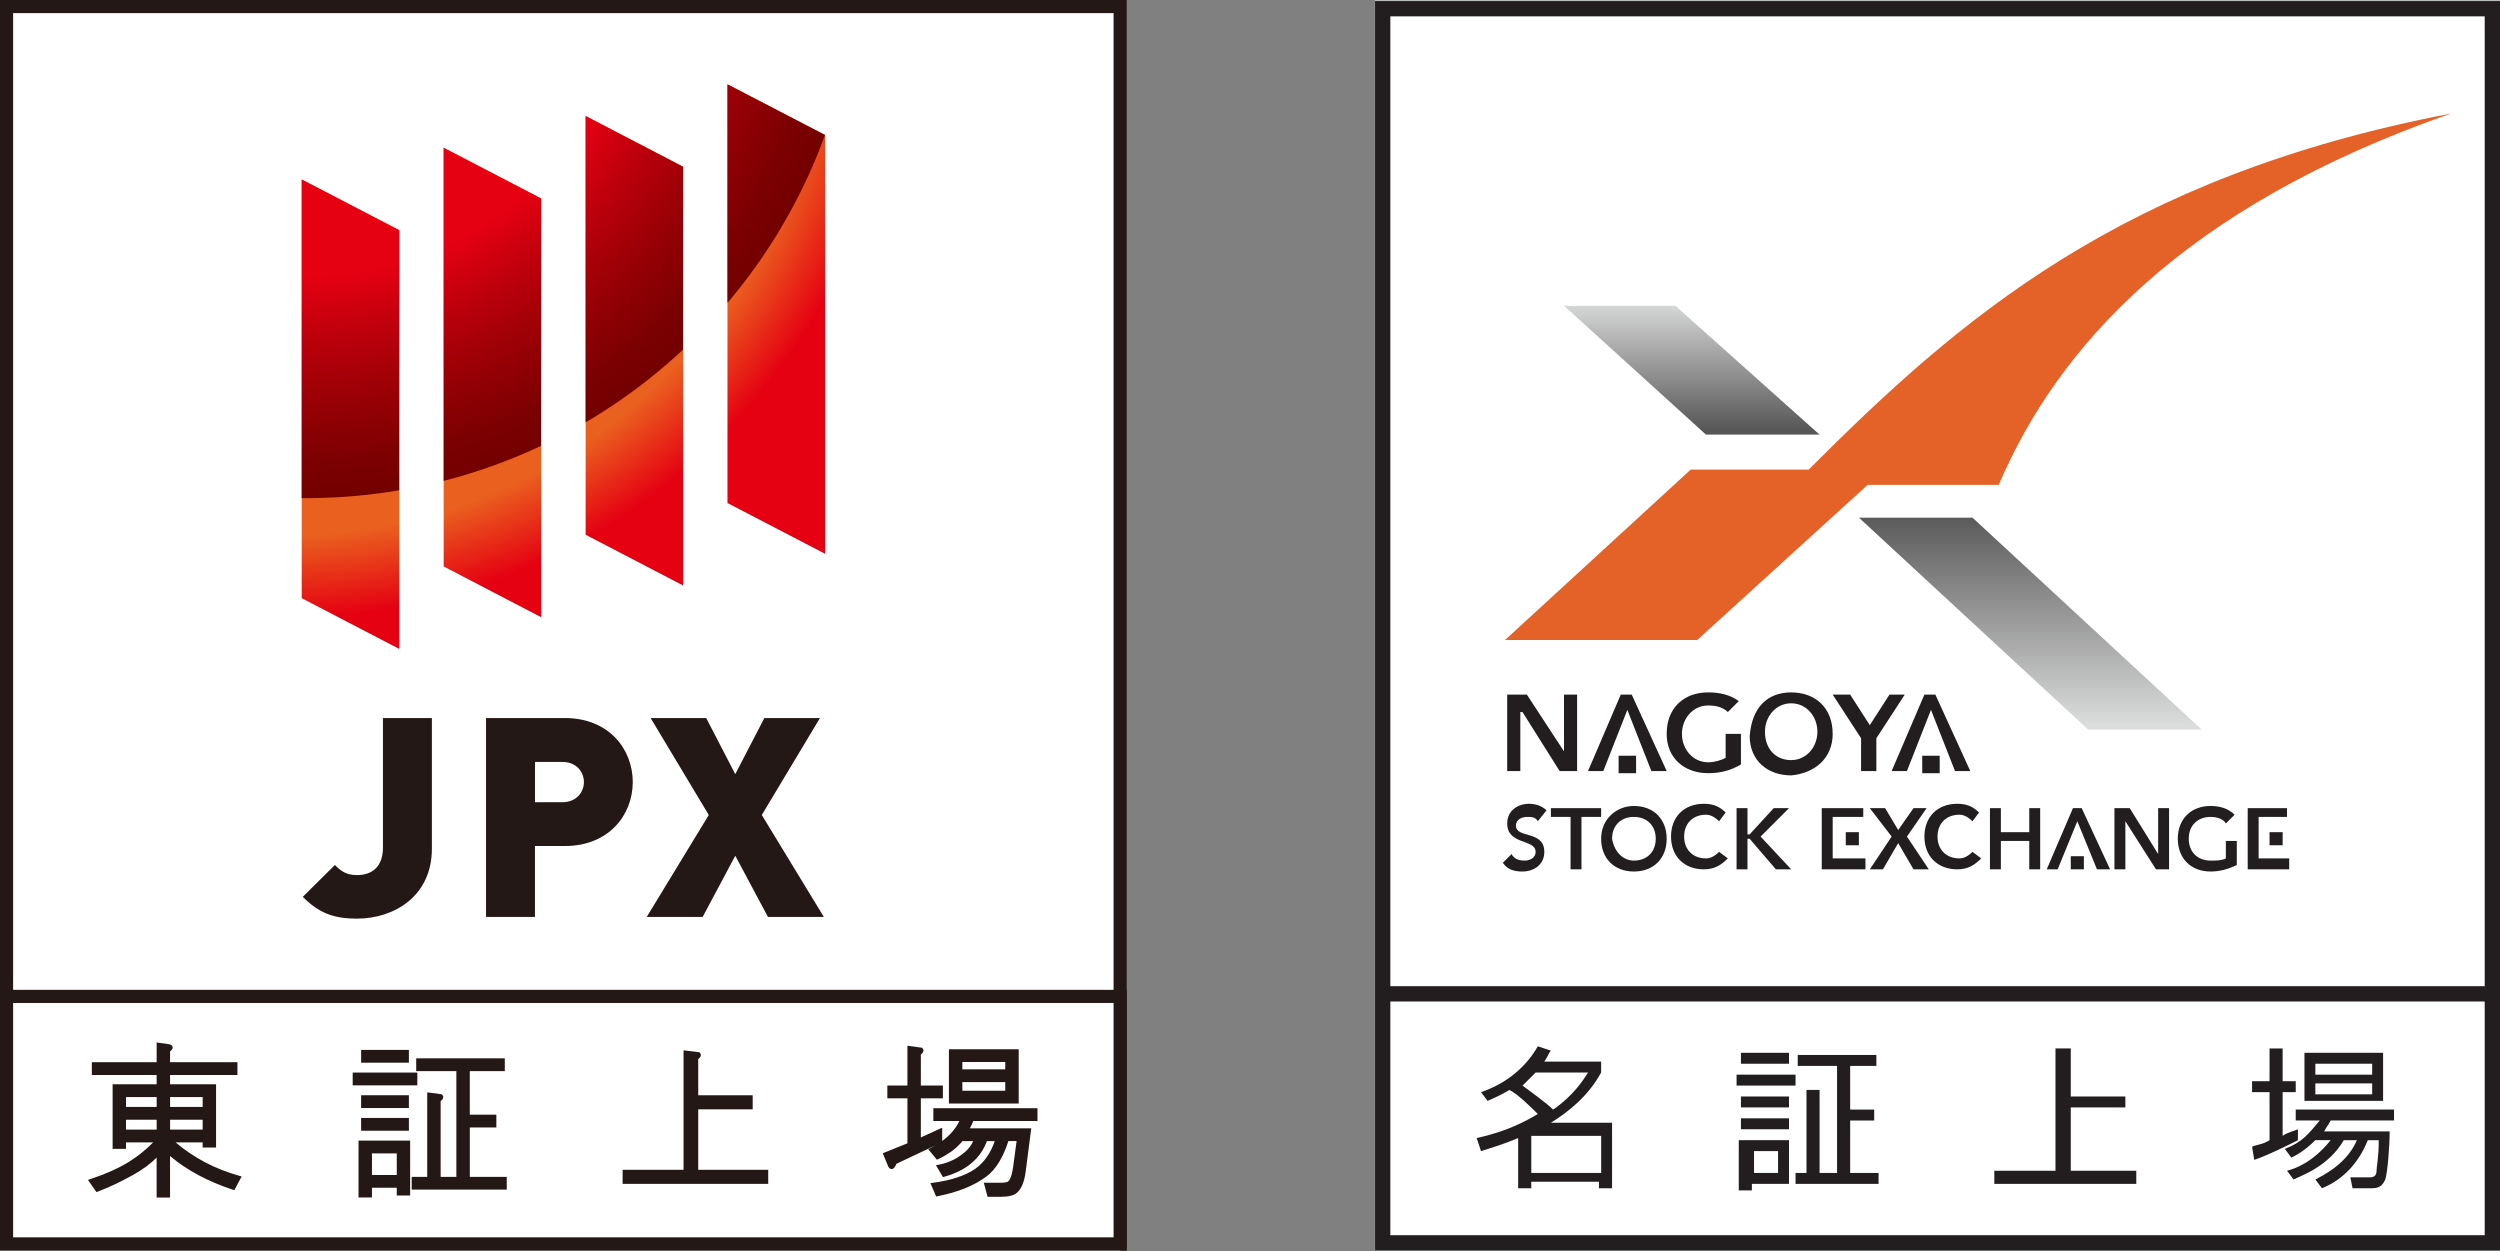 <?xml version="1.0" encoding="UTF-8"?><svg id="_イヤー_2" xmlns="http://www.w3.org/2000/svg" xmlns:xlink="http://www.w3.org/1999/xlink" viewBox="0 0 114.349 57.221"><rect x="0" y="0" width="114.349" height="57.221" fill="#808080" stroke="none"/><defs><style>.cls-1{fill:#e46127;}.cls-2,.cls-3{fill:#fff;}.cls-4{fill:#221e1f;}.cls-5{clip-path:url(#clippath-2);}.cls-6{stroke:#221e1f;stroke-miterlimit:10;stroke-width:.7px;}.cls-6,.cls-7{fill:none;}.cls-8{clip-path:url(#clippath-1);}.cls-9{fill:url(#_称未設定グラデーション_4);}.cls-3{stroke:#231815;stroke-width:.6px;}.cls-10{clip-path:url(#clippath);}.cls-11{fill:url(#_称未設定グラデーション_2-2);}.cls-12{fill:#231815;}.cls-13{fill:url(#_称未設定グラデーション_2);}.cls-14{fill:url(#_称未設定グラデーション_3);}</style><clipPath id="clippath"><polyline class="cls-7" points="100.811 33.468 95.615 33.468 85.025 23.677 90.22 23.677 100.811 33.468"/></clipPath><linearGradient id="_称未設定グラデーション_2" x1="-1550.729" y1="508.499" x2="-1549.733" y2="508.499" gradientTransform="translate(5066.65 -15134.569) rotate(-90) scale(9.781 -9.781)" gradientUnits="userSpaceOnUse"><stop offset="0" stop-color="#dbdcdc"/><stop offset="1" stop-color="#585757"/></linearGradient><clipPath id="clippath-1"><polyline class="cls-7" points="76.632 13.986 71.537 13.986 78.031 19.88 83.226 19.88 76.632 13.986"/></clipPath><linearGradient id="_称未設定グラデーション_2-2" x1="-1267.626" y1="827.803" x2="-1266.63" y2="827.803" gradientTransform="translate(-4896.72 7630.849) rotate(90) scale(6.009 -6.009)" xlink:href="#_称未設定グラデーション_2"/><clipPath id="clippath-2"><path class="cls-7" d="M18.261,29.681l-4.461-2.32V8.21l4.461,2.32V29.681Zm6.489-1.451l-4.457-2.32V6.76l4.457,2.318V28.23Zm6.493-1.451l-4.457-2.32V5.307l4.457,2.318V26.78Zm6.492-1.451l-4.461-2.32V3.856l4.461,2.318V25.329h0Z"/></clipPath><radialGradient id="_称未設定グラデーション_3" cx="12.872" cy="60.242" fx="12.872" fy="60.242" r="38.068" gradientTransform="translate(0 60) scale(1 -1)" gradientUnits="userSpaceOnUse"><stop offset=".65" stop-color="#ea601f"/><stop offset=".75" stop-color="#e50012"/></radialGradient><radialGradient id="_称未設定グラデーション_4" cx="13.968" cy="62.502" fx="13.968" fy="62.502" r="25.288" gradientTransform="translate(0 60) scale(1 -1)" gradientUnits="userSpaceOnUse"><stop offset=".6" stop-color="#e50012"/><stop offset=".713" stop-color="#bb000b"/><stop offset=".839" stop-color="#940005"/><stop offset=".939" stop-color="#7b0001"/><stop offset="1" stop-color="#730000"/></radialGradient></defs><g id="_イヤー_2-2"><g><rect class="cls-2" x="62.889" y=".024" width="51.46" height="57.174"/><rect class="cls-2" y=".024" width="51.235" height="57.197"/><g><g><rect class="cls-6" x="63.244" y=".398" width="50.755" height="56.45"/><line class="cls-6" x1="113.999" y1="45.458" x2="63.244" y2="45.458"/><polyline class="cls-4" points="68.939 31.77 69.838 31.77 71.537 34.367 71.537 34.367 71.537 34.367 71.537 34.367 71.537 31.77 72.136 31.77 72.136 35.267 71.337 35.267 69.638 32.569 69.539 32.569 69.539 35.267 68.939 35.267 68.939 31.77"/><path class="cls-4" d="M78.93,33.668v.999c-.2,.1-.5,.2-.799,.2-.699,0-1.199-.599-1.199-1.299s.5-1.299,1.199-1.299c.4,0,.699,.1,.899,.3l.5-.5c-.4-.3-.899-.4-1.399-.4-1.099,0-1.898,.699-1.898,1.898,0,1.099,.799,1.798,1.898,1.798,.5,0,.999-.1,1.499-.4v-1.399h-.699"/><path class="cls-4" d="M81.928,31.67c1.099,0,1.898,.699,1.898,1.898,0,1.099-.799,1.798-1.898,1.898-1.099,0-1.898-.699-1.898-1.798,.1-1.299,.799-1.998,1.898-1.998m0,3.097c.699,0,1.199-.599,1.199-1.299s-.5-1.299-1.199-1.299-1.199,.599-1.199,1.299c0,.799,.5,1.299,1.199,1.299Z"/><polyline class="cls-4" points="85.125 33.768 83.826 31.77 84.625 31.77 85.524 33.169 86.424 31.77 87.123 31.77 85.824 33.768 85.824 35.267 85.125 35.267 85.125 33.768"/><polyline class="cls-4" points="74.634 31.77 74.134 31.77 72.636 35.267 73.335 35.267 74.434 32.469 75.533 35.267 76.233 35.267 74.634 31.77"/><rect class="cls-4" x="74.035" y="34.567" width=".799" height=".799"/><polyline class="cls-4" points="88.522 31.77 88.022 31.77 86.523 35.267 87.223 35.267 88.322 32.469 89.421 35.267 90.12 35.267 88.522 31.77"/><rect class="cls-4" x="87.922" y="34.567" width=".799" height=".799"/><path class="cls-4" d="M70.338,37.565c-.1-.2-.3-.2-.5-.2s-.5,.1-.5,.4c0,.599,1.299,.2,1.299,1.199,0,.599-.5,.899-.999,.899-.4,0-.699-.1-.899-.4l.4-.4c.1,.2,.3,.3,.599,.3,.2,0,.5-.1,.5-.4,0-.599-1.299-.3-1.299-1.299,0-.599,.5-.899,.999-.899,.3,0,.599,.1,.799,.3l-.4,.5"/><polyline class="cls-4" points="71.837 37.365 70.937 37.365 70.937 36.965 73.235 36.965 73.235 37.365 72.336 37.365 72.336 39.763 71.837 39.763 71.837 37.365"/><path class="cls-4" d="M74.734,36.865c.899,0,1.499,.599,1.499,1.499s-.599,1.499-1.499,1.499-1.499-.599-1.499-1.499,.699-1.499,1.499-1.499m0,2.498c.599,0,.999-.4,.999-.999s-.4-.999-.999-.999-.999,.4-.999,.999c.1,.599,.5,.999,.999,.999Z"/><path class="cls-4" d="M78.63,37.565c-.2-.2-.4-.3-.599-.3-.599,0-.999,.4-.999,.999s.4,.999,.999,.999c.2,0,.4-.1,.599-.3l.4,.3c-.3,.3-.599,.5-1.099,.5-.899,0-1.499-.599-1.499-1.499s.599-1.499,1.499-1.499c.4,0,.699,.1,.999,.4l-.3,.4"/><polyline class="cls-4" points="79.43 36.965 79.929 36.965 79.929 38.164 80.029 38.164 81.128 36.965 81.828 36.965 80.529 38.264 81.928 39.763 81.228 39.763 80.029 38.364 79.929 38.364 79.929 39.763 79.43 39.763 79.43 36.965"/><path class="cls-4" d="M101.81,38.464v.799c-.2,.1-.4,.1-.699,.1-.599,0-.999-.4-.999-.999s.4-.999,.999-.999c.3,0,.599,.1,.699,.3l.4-.4c-.3-.3-.699-.4-1.099-.4-.899,0-1.499,.599-1.499,1.499s.599,1.499,1.499,1.499c.4,0,.799-.1,1.199-.3v-1.099h-.5"/><polyline class="cls-4" points="86.523 38.264 85.524 36.965 86.224 36.965 86.823 37.964 87.523 36.965 88.122 36.965 87.223 38.264 88.222 39.763 87.523 39.763 86.823 38.564 86.124 39.763 85.524 39.763 86.523 38.264"/><path class="cls-4" d="M90.22,37.565c-.2-.2-.4-.3-.599-.3-.599,0-.999,.4-.999,.999s.4,.999,.999,.999c.2,0,.4-.1,.599-.3l.4,.3c-.3,.3-.599,.5-1.099,.5-.899,0-1.499-.599-1.499-1.499s.599-1.499,1.499-1.499c.4,0,.699,.1,.999,.4l-.3,.4"/><polyline class="cls-4" points="91.019 36.965 91.519 36.965 91.519 38.064 92.818 38.064 92.818 36.965 93.317 36.965 93.317 39.763 92.818 39.763 92.818 38.464 91.519 38.464 91.519 39.763 91.019 39.763 91.019 36.965"/><polyline class="cls-4" points="96.714 36.965 97.414 36.965 98.713 39.063 98.713 39.063 98.713 39.063 98.713 39.063 98.713 36.965 99.212 36.965 99.212 39.763 98.613 39.763 97.214 37.565 97.214 37.565 97.214 39.763 96.714 39.763 96.714 36.965"/><polyline class="cls-4" points="95.216 36.965 94.816 36.965 93.617 39.763 94.117 39.763 95.016 37.565 95.915 39.763 96.515 39.763 95.216 36.965"/><rect class="cls-4" x="94.716" y="39.163" width=".599" height=".599"/><polyline class="cls-4" points="83.826 39.263 83.826 37.365 85.225 37.365 85.225 36.965 83.326 36.965 83.326 39.763 85.325 39.763 85.325 39.263 83.826 39.263"/><rect class="cls-4" x="84.425" y="38.064" width=".599" height=".599"/><polyline class="cls-4" points="103.308 39.263 103.308 37.365 104.607 37.365 104.607 36.965 102.809 36.965 102.809 39.763 104.707 39.763 104.707 39.263 103.308 39.263"/><rect class="cls-4" x="103.808" y="38.064" width=".599" height=".599"/><path class="cls-1" d="M82.727,21.479h-5.395l-8.492,7.793h8.792l7.793-7.094h5.995c2.698-6.294,8.393-12.689,20.682-16.985-15.087,2.897-22.48,9.392-29.374,16.285"/><g class="cls-10"><rect class="cls-13" x="85.025" y="23.677" width="15.786" height="9.691"/></g><g class="cls-8"><rect class="cls-11" x="71.537" y="13.986" width="11.69" height="5.995"/></g><path class="cls-4" d="M67.74,49.954c1.199-.4,2.098-1.199,2.598-2.098l.599,.2c-.1,.1-.1,.2-.3,.5h2.598v.5c-.599,1.099-1.499,1.798-2.298,2.298h2.798v2.997h-.599v-.3h-3.097v.3h-.599v-2.298c-.699,.3-1.399,.5-1.698,.599l-.2-.599c1.399-.3,2.298-.799,2.798-1.099-.3-.3-.899-.899-1.299-1.099-.5,.3-.799,.4-.999,.5l-.3-.4m2.498-.899l-.599,.599c.4,.3,1.099,.799,1.399,1.099,.999-.699,1.399-1.399,1.599-1.698h-2.398Zm2.997,2.897h-3.197v1.698h3.197v-1.698Z"/><path class="cls-4" d="M79.43,49.154h2.698v.5h-2.698v-.5Zm.2-.999h2.198v.5h-2.198v-.5Zm0,1.998h2.198v.5h-2.198v-.5Zm0,.999h2.198v.5h-2.198v-.5Zm2.198,.999v1.998h-1.698v.3h-.599v-2.298h2.298Zm-.5,.5h-1.099v.999h1.099v-.999Zm2.698,.999v-4.896h-1.798v-.5h3.597v.5h-1.199v1.998h1.099v.5h-1.099v2.398h1.299v.5h-3.797v-.5h.5v-3.797h.599v3.797h.799Z"/><polyline class="cls-4" points="94.716 50.153 97.214 50.153 97.214 50.653 94.716 50.653 94.716 53.55 97.713 53.55 97.713 54.15 91.219 54.15 91.219 53.55 94.017 53.55 94.017 47.955 94.716 47.955 94.716 50.153"/><path class="cls-4" d="M105.107,52.152c-.599,.3-1.399,.699-1.998,.899l-.1-.599c.2-.1,.5-.1,.799-.3v-2.198h-.799v-.5h.799v-1.499h.599v1.499h.599v.5h-.599v1.998c.3-.2,.5-.2,.699-.3v.5m4.196-.4c0,.699-.1,1.898-.2,2.198-.1,.2-.2,.4-.599,.4h-.899l-.1-.5h.899c.2,0,.3-.1,.3-.3s.1-.599,.1-1.399h-.5c-.4,.999-1.099,1.798-2.098,2.198l-.3-.4c.999-.5,1.599-1.099,1.898-1.798h-.599c-.699,1.199-1.898,1.599-2.298,1.798l-.3-.4c.4-.1,1.199-.4,1.998-1.399h-.699c-.5,.5-.899,.699-1.099,.799l-.3-.4c.799-.3,1.099-.699,1.599-1.299h-1.099v-.5h4.496v.5h-2.897c-.1,.2-.2,.3-.3,.5h2.997Zm-3.897-3.597h3.597v2.198h-3.597v-2.198Zm3.097,.5h-2.598v.5h2.598v-.5Zm0,.899h-2.598v.5h2.598v-.5Z"/></g><g><rect class="cls-3" x=".3" y=".3" width="50.935" height="56.595"/><rect class="cls-3" x=".3" y="45.575" width="50.935" height="11.32"/><g><g><path class="cls-12" d="M16.331,42.019c-1.065,0-1.739-.253-2.482-.998l1.468-1.455c.285,.277,.515,.46,1.014,.46,.688,0,1.185-.382,1.185-1.256v-5.927h2.238v5.981c0,2.156-1.716,3.194-3.424,3.194Z"/><path class="cls-12" d="M25.838,38.696h-1.369v3.244h-2.238v-9.097h3.607c2.02,0,3.104,1.431,3.104,2.928,0,1.494-1.084,2.925-3.104,2.925h0Zm-.101-3.845h-1.267v1.841h1.267c.612,0,.971-.448,.971-.92,0-.476-.359-.92-.971-.92Z"/><path class="cls-12" d="M35.126,41.941l-1.494-2.8-1.493,2.8h-2.558l2.838-4.664-2.659-4.433h2.542l1.329,2.565,1.33-2.565h2.543l-2.66,4.433,2.839,4.664h-2.558Z"/></g><g class="cls-5"><g><circle class="cls-14" cx="12.872" cy="-.242" r="38.068"/><path class="cls-9" d="M39.256-2.502c0,13.964-11.25,25.288-25.288,25.288C-0,22.787-11.321,11.462-11.321-2.502S-0-27.79,13.968-27.79c13.964,0,25.288,11.324,25.288,25.288Z"/></g></g></g><g><path class="cls-12" d="M8.035,52.253h1.234v.236h.614v-2.895h-2.104v-.425h3.081v-.583h-3.081v-.499c.062-.043,.135-.111,.115-.199-.023-.107-.154-.125-.201-.131l-.528-.076v.905h-2.964v.583h2.964v.425h-2.014v2.956h.612v-.296h1.24c-.331,.337-.698,.634-1.096,.881-.472,.294-1.063,.56-1.757,.79l-.127,.043,.388,.558,.072-.027c.505-.191,1.037-.443,1.583-.747,.452-.251,.815-.517,1.098-.805v1.827h.614v-1.897c.77,.649,1.733,1.164,2.862,1.536l.08,.025,.333-.628-.119-.033c-1.094-.304-2.069-.817-2.901-1.523v-0Zm-.255-1.622v-.452h1.49v.452h-1.49Zm1.49,.585v.452h-1.49v-.452h1.49Zm-2.104,0v.452h-1.402v-.452h1.402Zm0-1.037v.452h-1.402v-.452h1.402Z"/><rect class="cls-12" x="16.518" y="48.022" width="2.184" height=".585"/><rect class="cls-12" x="16.132" y="49.059" width="2.956" height=".585"/><rect class="cls-12" x="16.518" y="50.096" width="2.184" height=".585"/><path class="cls-12" d="M21.488,51.57h1.215v-.585h-1.215v-1.993h1.601v-.585h-4.052v.585h1.837v4.839h-.719v-3.467c.062-.047,.119-.107,.119-.183,0-.029-.012-.086-.076-.129l-.657-.088v3.866h-.71v.583h4.348v-.583h-1.69v-2.262Z"/><path class="cls-12" d="M16.399,54.772h.614v-.445h1.135v.355h.612v-2.511h-2.361v2.601Zm1.749-2.016v.987h-1.135v-.987h1.135Z"/><rect class="cls-12" x="16.518" y="51.134" width="2.184" height=".585"/><path class="cls-12" d="M31.937,50.74h2.491v-.643h-2.491v-1.655c.062-.047,.119-.107,.119-.183,0-.031-.008-.088-.074-.131l-.716-.086v5.463h-2.788v.643h6.66v-.643h-3.201v-2.765h0Z"/><path class="cls-12" d="M47.454,51.274v-.585h-4.763v.585h1.191c-.168,.349-.431,.655-.786,.914v-.608l-.977,.445v-1.788h1.008v-.585h-1.008v-1.419c.062-.047,.119-.107,.119-.183,0-.029-.01-.086-.076-.129l-.657-.09v1.821h-.918v.585h.918v2.057l-1.127,.456,.248,.602c.049,.098,.111,.119,.156,.119,.107,0,.172-.115,.22-.24l1.788-.844c-.07,.043-.144,.082-.222,.121l-.111,.057,.394,.478,.07-.029c.179-.08,.368-.189,.579-.333,.191-.137,.368-.3,.522-.487h.491c-.107,.244-.292,.456-.567,.649-.285,.209-.62,.353-.998,.427l-.138,.027,.32,.544,.074-.021c.987-.275,1.638-.821,1.938-1.626h.357c-.193,.562-.493,.989-.897,1.271-.445,.306-1.088,.521-1.915,.634l-.131,.018,.263,.61,.08-.016c.916-.179,1.669-.484,2.232-.907,.417-.318,.751-.858,.992-1.611h.376l-.164,1.219c-.072,.476-.185,.606-.24,.638-.047,.021-.142,.049-.343,.049h-.753l.173,.643h.579c.365,0,.608-.057,.745-.17,.22-.177,.359-.509,.421-1.012l.238-1.837,.014-.113h-2.81c.064-.113,.117-.224,.158-.335h2.934Z"/><path class="cls-12" d="M46.595,47.993h-3.192v2.482h3.192v-2.482Zm-2.578,.918v-.335h1.963v.335h-1.963Zm0,.979v-.394h1.963v.394h-1.963Z"/></g></g></g></g></g></svg>